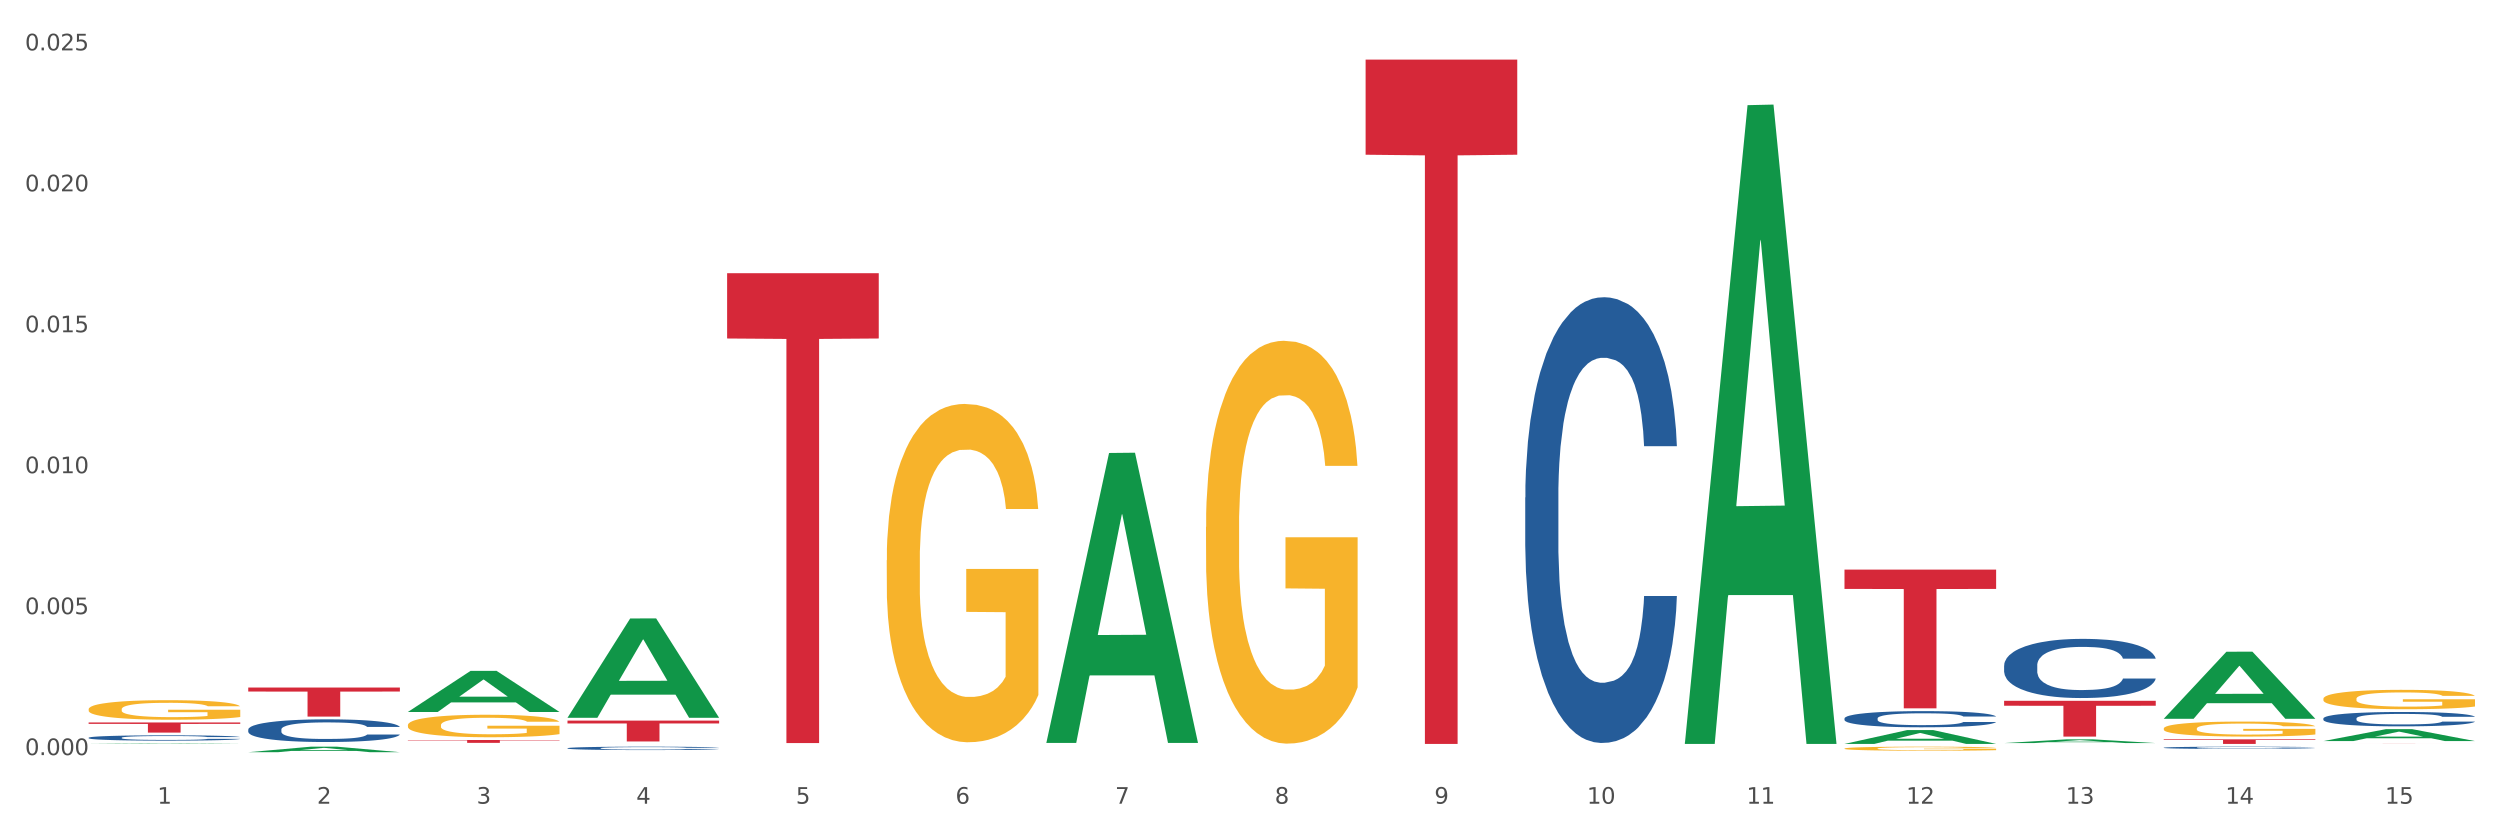 <?xml version="1.0" encoding="utf-8" standalone="no"?>
<!DOCTYPE svg PUBLIC "-//W3C//DTD SVG 1.1//EN"
  "http://www.w3.org/Graphics/SVG/1.1/DTD/svg11.dtd">
<svg xmlns:xlink="http://www.w3.org/1999/xlink" width="1080pt" height="360pt" viewBox="0 0 1080 360" xmlns="http://www.w3.org/2000/svg" version="1.1">
 <rect x="0" y="0" width="1080" height="360" fill="#333333" stroke="none"/>
 <defs>
  <style type="text/css">*{stroke-linejoin: round; stroke-linecap: butt}</style>
 </defs>
 <g id="figure_1">
  <g id="patch_1">
   <path d="M 0 360 
L 1080 360 
L 1080 0 
L 0 0 
z
" style="fill: #ffffff; stroke: #ffffff; stroke-linejoin: miter"/>
  </g>
  <g id="axes_1">
   <g id="matplotlib.axis_1">
    <g id="xtick_1">
     <g id="text_1">
      <!-- 1 -->
      <g style="fill: #4d4d4d" transform="translate(67.984 347.204) scale(0.096 -0.096)">
       <defs>
        <path id="DejaVuSans-31" d="M 794 531 
L 1825 531 
L 1825 4091 
L 703 3866 
L 703 4441 
L 1819 4666 
L 2450 4666 
L 2450 531 
L 3481 531 
L 3481 0 
L 794 0 
L 794 531 
z
" transform="scale(0.016)"/>
       </defs>
       <use xlink:href="#DejaVuSans-31"/>
      </g>
     </g>
    </g>
    <g id="xtick_2">
     <g id="text_2">
      <!-- 2 -->
      <g style="fill: #4d4d4d" transform="translate(136.942 347.204) scale(0.096 -0.096)">
       <defs>
        <path id="DejaVuSans-32" d="M 1228 531 
L 3431 531 
L 3431 0 
L 469 0 
L 469 531 
Q 828 903 1448 1529 
Q 2069 2156 2228 2338 
Q 2531 2678 2651 2914 
Q 2772 3150 2772 3378 
Q 2772 3750 2511 3984 
Q 2250 4219 1831 4219 
Q 1534 4219 1204 4116 
Q 875 4013 500 3803 
L 500 4441 
Q 881 4594 1212 4672 
Q 1544 4750 1819 4750 
Q 2544 4750 2975 4387 
Q 3406 4025 3406 3419 
Q 3406 3131 3298 2873 
Q 3191 2616 2906 2266 
Q 2828 2175 2409 1742 
Q 1991 1309 1228 531 
z
" transform="scale(0.016)"/>
       </defs>
       <use xlink:href="#DejaVuSans-32"/>
      </g>
     </g>
    </g>
    <g id="xtick_3">
     <g id="text_3">
      <!-- 3 -->
      <g style="fill: #4d4d4d" transform="translate(205.899 347.204) scale(0.096 -0.096)">
       <defs>
        <path id="DejaVuSans-33" d="M 2597 2516 
Q 3050 2419 3304 2112 
Q 3559 1806 3559 1356 
Q 3559 666 3084 287 
Q 2609 -91 1734 -91 
Q 1441 -91 1130 -33 
Q 819 25 488 141 
L 488 750 
Q 750 597 1062 519 
Q 1375 441 1716 441 
Q 2309 441 2620 675 
Q 2931 909 2931 1356 
Q 2931 1769 2642 2001 
Q 2353 2234 1838 2234 
L 1294 2234 
L 1294 2753 
L 1863 2753 
Q 2328 2753 2575 2939 
Q 2822 3125 2822 3475 
Q 2822 3834 2567 4026 
Q 2313 4219 1838 4219 
Q 1578 4219 1281 4162 
Q 984 4106 628 3988 
L 628 4550 
Q 988 4650 1302 4700 
Q 1616 4750 1894 4750 
Q 2613 4750 3031 4423 
Q 3450 4097 3450 3541 
Q 3450 3153 3228 2886 
Q 3006 2619 2597 2516 
z
" transform="scale(0.016)"/>
       </defs>
       <use xlink:href="#DejaVuSans-33"/>
      </g>
     </g>
    </g>
    <g id="xtick_4">
     <g id="text_4">
      <!-- 4 -->
      <g style="fill: #4d4d4d" transform="translate(274.857 347.204) scale(0.096 -0.096)">
       <defs>
        <path id="DejaVuSans-34" d="M 2419 4116 
L 825 1625 
L 2419 1625 
L 2419 4116 
z
M 2253 4666 
L 3047 4666 
L 3047 1625 
L 3713 1625 
L 3713 1100 
L 3047 1100 
L 3047 0 
L 2419 0 
L 2419 1100 
L 313 1100 
L 313 1709 
L 2253 4666 
z
" transform="scale(0.016)"/>
       </defs>
       <use xlink:href="#DejaVuSans-34"/>
      </g>
     </g>
    </g>
    <g id="xtick_5">
     <g id="text_5">
      <!-- 5 -->
      <g style="fill: #4d4d4d" transform="translate(343.815 347.204) scale(0.096 -0.096)">
       <defs>
        <path id="DejaVuSans-35" d="M 691 4666 
L 3169 4666 
L 3169 4134 
L 1269 4134 
L 1269 2991 
Q 1406 3038 1543 3061 
Q 1681 3084 1819 3084 
Q 2600 3084 3056 2656 
Q 3513 2228 3513 1497 
Q 3513 744 3044 326 
Q 2575 -91 1722 -91 
Q 1428 -91 1123 -41 
Q 819 9 494 109 
L 494 744 
Q 775 591 1075 516 
Q 1375 441 1709 441 
Q 2250 441 2565 725 
Q 2881 1009 2881 1497 
Q 2881 1984 2565 2268 
Q 2250 2553 1709 2553 
Q 1456 2553 1204 2497 
Q 953 2441 691 2322 
L 691 4666 
z
" transform="scale(0.016)"/>
       </defs>
       <use xlink:href="#DejaVuSans-35"/>
      </g>
     </g>
    </g>
    <g id="xtick_6">
     <g id="text_6">
      <!-- 6 -->
      <g style="fill: #4d4d4d" transform="translate(412.772 347.204) scale(0.096 -0.096)">
       <defs>
        <path id="DejaVuSans-36" d="M 2113 2584 
Q 1688 2584 1439 2293 
Q 1191 2003 1191 1497 
Q 1191 994 1439 701 
Q 1688 409 2113 409 
Q 2538 409 2786 701 
Q 3034 994 3034 1497 
Q 3034 2003 2786 2293 
Q 2538 2584 2113 2584 
z
M 3366 4563 
L 3366 3988 
Q 3128 4100 2886 4159 
Q 2644 4219 2406 4219 
Q 1781 4219 1451 3797 
Q 1122 3375 1075 2522 
Q 1259 2794 1537 2939 
Q 1816 3084 2150 3084 
Q 2853 3084 3261 2657 
Q 3669 2231 3669 1497 
Q 3669 778 3244 343 
Q 2819 -91 2113 -91 
Q 1303 -91 875 529 
Q 447 1150 447 2328 
Q 447 3434 972 4092 
Q 1497 4750 2381 4750 
Q 2619 4750 2861 4703 
Q 3103 4656 3366 4563 
z
" transform="scale(0.016)"/>
       </defs>
       <use xlink:href="#DejaVuSans-36"/>
      </g>
     </g>
    </g>
    <g id="xtick_7">
     <g id="text_7">
      <!-- 7 -->
      <g style="fill: #4d4d4d" transform="translate(481.73 347.204) scale(0.096 -0.096)">
       <defs>
        <path id="DejaVuSans-37" d="M 525 4666 
L 3525 4666 
L 3525 4397 
L 1831 0 
L 1172 0 
L 2766 4134 
L 525 4134 
L 525 4666 
z
" transform="scale(0.016)"/>
       </defs>
       <use xlink:href="#DejaVuSans-37"/>
      </g>
     </g>
    </g>
    <g id="xtick_8">
     <g id="text_8">
      <!-- 8 -->
      <g style="fill: #4d4d4d" transform="translate(550.688 347.204) scale(0.096 -0.096)">
       <defs>
        <path id="DejaVuSans-38" d="M 2034 2216 
Q 1584 2216 1326 1975 
Q 1069 1734 1069 1313 
Q 1069 891 1326 650 
Q 1584 409 2034 409 
Q 2484 409 2743 651 
Q 3003 894 3003 1313 
Q 3003 1734 2745 1975 
Q 2488 2216 2034 2216 
z
M 1403 2484 
Q 997 2584 770 2862 
Q 544 3141 544 3541 
Q 544 4100 942 4425 
Q 1341 4750 2034 4750 
Q 2731 4750 3128 4425 
Q 3525 4100 3525 3541 
Q 3525 3141 3298 2862 
Q 3072 2584 2669 2484 
Q 3125 2378 3379 2068 
Q 3634 1759 3634 1313 
Q 3634 634 3220 271 
Q 2806 -91 2034 -91 
Q 1263 -91 848 271 
Q 434 634 434 1313 
Q 434 1759 690 2068 
Q 947 2378 1403 2484 
z
M 1172 3481 
Q 1172 3119 1398 2916 
Q 1625 2713 2034 2713 
Q 2441 2713 2670 2916 
Q 2900 3119 2900 3481 
Q 2900 3844 2670 4047 
Q 2441 4250 2034 4250 
Q 1625 4250 1398 4047 
Q 1172 3844 1172 3481 
z
" transform="scale(0.016)"/>
       </defs>
       <use xlink:href="#DejaVuSans-38"/>
      </g>
     </g>
    </g>
    <g id="xtick_9">
     <g id="text_9">
      <!-- 9 -->
      <g style="fill: #4d4d4d" transform="translate(619.645 347.204) scale(0.096 -0.096)">
       <defs>
        <path id="DejaVuSans-39" d="M 703 97 
L 703 672 
Q 941 559 1184 500 
Q 1428 441 1663 441 
Q 2288 441 2617 861 
Q 2947 1281 2994 2138 
Q 2813 1869 2534 1725 
Q 2256 1581 1919 1581 
Q 1219 1581 811 2004 
Q 403 2428 403 3163 
Q 403 3881 828 4315 
Q 1253 4750 1959 4750 
Q 2769 4750 3195 4129 
Q 3622 3509 3622 2328 
Q 3622 1225 3098 567 
Q 2575 -91 1691 -91 
Q 1453 -91 1209 -44 
Q 966 3 703 97 
z
M 1959 2075 
Q 2384 2075 2632 2365 
Q 2881 2656 2881 3163 
Q 2881 3666 2632 3958 
Q 2384 4250 1959 4250 
Q 1534 4250 1286 3958 
Q 1038 3666 1038 3163 
Q 1038 2656 1286 2365 
Q 1534 2075 1959 2075 
z
" transform="scale(0.016)"/>
       </defs>
       <use xlink:href="#DejaVuSans-39"/>
      </g>
     </g>
    </g>
    <g id="xtick_10">
     <g id="text_10">
      <!-- 10 -->
      <g style="fill: #4d4d4d" transform="translate(685.549 347.204) scale(0.096 -0.096)">
       <defs>
        <path id="DejaVuSans-30" d="M 2034 4250 
Q 1547 4250 1301 3770 
Q 1056 3291 1056 2328 
Q 1056 1369 1301 889 
Q 1547 409 2034 409 
Q 2525 409 2770 889 
Q 3016 1369 3016 2328 
Q 3016 3291 2770 3770 
Q 2525 4250 2034 4250 
z
M 2034 4750 
Q 2819 4750 3233 4129 
Q 3647 3509 3647 2328 
Q 3647 1150 3233 529 
Q 2819 -91 2034 -91 
Q 1250 -91 836 529 
Q 422 1150 422 2328 
Q 422 3509 836 4129 
Q 1250 4750 2034 4750 
z
" transform="scale(0.016)"/>
       </defs>
       <use xlink:href="#DejaVuSans-31"/>
       <use xlink:href="#DejaVuSans-30" transform="translate(63.623 0)"/>
      </g>
     </g>
    </g>
    <g id="xtick_11">
     <g id="text_11">
      <!-- 11 -->
      <g style="fill: #4d4d4d" transform="translate(754.506 347.204) scale(0.096 -0.096)">
       <use xlink:href="#DejaVuSans-31"/>
       <use xlink:href="#DejaVuSans-31" transform="translate(63.623 0)"/>
      </g>
     </g>
    </g>
    <g id="xtick_12">
     <g id="text_12">
      <!-- 12 -->
      <g style="fill: #4d4d4d" transform="translate(823.464 347.204) scale(0.096 -0.096)">
       <use xlink:href="#DejaVuSans-31"/>
       <use xlink:href="#DejaVuSans-32" transform="translate(63.623 0)"/>
      </g>
     </g>
    </g>
    <g id="xtick_13">
     <g id="text_13">
      <!-- 13 -->
      <g style="fill: #4d4d4d" transform="translate(892.422 347.204) scale(0.096 -0.096)">
       <use xlink:href="#DejaVuSans-31"/>
       <use xlink:href="#DejaVuSans-33" transform="translate(63.623 0)"/>
      </g>
     </g>
    </g>
    <g id="xtick_14">
     <g id="text_14">
      <!-- 14 -->
      <g style="fill: #4d4d4d" transform="translate(961.379 347.204) scale(0.096 -0.096)">
       <use xlink:href="#DejaVuSans-31"/>
       <use xlink:href="#DejaVuSans-34" transform="translate(63.623 0)"/>
      </g>
     </g>
    </g>
    <g id="xtick_15">
     <g id="text_15">
      <!-- 15 -->
      <g style="fill: #4d4d4d" transform="translate(1030.337 347.204) scale(0.096 -0.096)">
       <use xlink:href="#DejaVuSans-31"/>
       <use xlink:href="#DejaVuSans-35" transform="translate(63.623 0)"/>
      </g>
     </g>
    </g>
    <g id="xtick_16"/>
    <g id="xtick_17"/>
    <g id="xtick_18"/>
    <g id="xtick_19"/>
    <g id="xtick_20"/>
    <g id="xtick_21"/>
    <g id="xtick_22"/>
    <g id="xtick_23"/>
    <g id="xtick_24"/>
    <g id="xtick_25"/>
    <g id="xtick_26"/>
    <g id="xtick_27"/>
    <g id="xtick_28"/>
    <g id="xtick_29"/>
   </g>
   <g id="matplotlib.axis_2">
    <g id="ytick_1">
     <g id="text_16">
      <!-- 0.000 -->
      <g style="fill: #4d4d4d" transform="translate(10.8 326.207) scale(0.096 -0.096)">
       <defs>
        <path id="DejaVuSans-2e" d="M 684 794 
L 1344 794 
L 1344 0 
L 684 0 
L 684 794 
z
" transform="scale(0.016)"/>
       </defs>
       <use xlink:href="#DejaVuSans-30"/>
       <use xlink:href="#DejaVuSans-2e" transform="translate(63.623 0)"/>
       <use xlink:href="#DejaVuSans-30" transform="translate(95.41 0)"/>
       <use xlink:href="#DejaVuSans-30" transform="translate(159.033 0)"/>
       <use xlink:href="#DejaVuSans-30" transform="translate(222.656 0)"/>
      </g>
     </g>
    </g>
    <g id="ytick_2">
     <g id="text_17">
      <!-- 0.005 -->
      <g style="fill: #4d4d4d" transform="translate(10.8 265.319) scale(0.096 -0.096)">
       <use xlink:href="#DejaVuSans-30"/>
       <use xlink:href="#DejaVuSans-2e" transform="translate(63.623 0)"/>
       <use xlink:href="#DejaVuSans-30" transform="translate(95.41 0)"/>
       <use xlink:href="#DejaVuSans-30" transform="translate(159.033 0)"/>
       <use xlink:href="#DejaVuSans-35" transform="translate(222.656 0)"/>
      </g>
     </g>
    </g>
    <g id="ytick_3">
     <g id="text_18">
      <!-- 0.010 -->
      <g style="fill: #4d4d4d" transform="translate(10.8 204.431) scale(0.096 -0.096)">
       <use xlink:href="#DejaVuSans-30"/>
       <use xlink:href="#DejaVuSans-2e" transform="translate(63.623 0)"/>
       <use xlink:href="#DejaVuSans-30" transform="translate(95.41 0)"/>
       <use xlink:href="#DejaVuSans-31" transform="translate(159.033 0)"/>
       <use xlink:href="#DejaVuSans-30" transform="translate(222.656 0)"/>
      </g>
     </g>
    </g>
    <g id="ytick_4">
     <g id="text_19">
      <!-- 0.015 -->
      <g style="fill: #4d4d4d" transform="translate(10.8 143.542) scale(0.096 -0.096)">
       <use xlink:href="#DejaVuSans-30"/>
       <use xlink:href="#DejaVuSans-2e" transform="translate(63.623 0)"/>
       <use xlink:href="#DejaVuSans-30" transform="translate(95.41 0)"/>
       <use xlink:href="#DejaVuSans-31" transform="translate(159.033 0)"/>
       <use xlink:href="#DejaVuSans-35" transform="translate(222.656 0)"/>
      </g>
     </g>
    </g>
    <g id="ytick_5">
     <g id="text_20">
      <!-- 0.020 -->
      <g style="fill: #4d4d4d" transform="translate(10.8 82.654) scale(0.096 -0.096)">
       <use xlink:href="#DejaVuSans-30"/>
       <use xlink:href="#DejaVuSans-2e" transform="translate(63.623 0)"/>
       <use xlink:href="#DejaVuSans-30" transform="translate(95.41 0)"/>
       <use xlink:href="#DejaVuSans-32" transform="translate(159.033 0)"/>
       <use xlink:href="#DejaVuSans-30" transform="translate(222.656 0)"/>
      </g>
     </g>
    </g>
    <g id="ytick_6">
     <g id="text_21">
      <!-- 0.025 -->
      <g style="fill: #4d4d4d" transform="translate(10.8 21.766) scale(0.096 -0.096)">
       <use xlink:href="#DejaVuSans-30"/>
       <use xlink:href="#DejaVuSans-2e" transform="translate(63.623 0)"/>
       <use xlink:href="#DejaVuSans-30" transform="translate(95.41 0)"/>
       <use xlink:href="#DejaVuSans-32" transform="translate(159.033 0)"/>
       <use xlink:href="#DejaVuSans-35" transform="translate(222.656 0)"/>
      </g>
     </g>
    </g>
    <g id="ytick_7"/>
    <g id="ytick_8"/>
    <g id="ytick_9"/>
    <g id="ytick_10"/>
    <g id="ytick_11"/>
   </g>
   <g id="PolyCollection_1">
    <path d="M 38.283 321.373 
L 38.351 321.372 
L 65.365 321.147 
L 76.576 321.147 
L 103.793 321.373 
L 90.826 321.373 
L 84.95 321.32 
L 57.058 321.32 
L 56.855 321.321 
L 51.182 321.373 
L 38.283 321.373 
L 38.283 321.373 
L 60.57 321.289 
L 81.438 321.289 
L 71.105 321.195 
L 70.97 321.195 
L 70.835 321.195 
L 60.502 321.289 
L 60.57 321.289 
L 38.283 321.373 
z
" clip-path="url(#p0489170f73)" style="fill: #109648"/>
    <path d="M 1003.69 301.877 
L 1003.768 301.87 
L 1003.768 301.594 
L 1003.922 301.357 
L 1004.696 300.783 
L 1005.856 300.309 
L 1006.707 300.056 
L 1007.557 299.85 
L 1008.563 299.643 
L 1009.8 299.429 
L 1012.043 299.115 
L 1013.435 298.955 
L 1015.137 298.786 
L 1018.231 298.542 
L 1020.474 298.404 
L 1022.794 298.289 
L 1026.584 298.151 
L 1029.059 298.09 
L 1031.688 298.044 
L 1034.86 298.014 
L 1037.257 298.006 
L 1042.517 298.029 
L 1047.002 298.098 
L 1049.168 298.151 
L 1051.952 298.243 
L 1053.422 298.304 
L 1055.82 298.427 
L 1058.295 298.587 
L 1059.996 298.725 
L 1062.548 298.985 
L 1064.482 299.245 
L 1066.261 299.567 
L 1067.189 299.789 
L 1067.885 299.995 
L 1068.504 300.232 
L 1069.123 300.607 
L 1055.201 300.607 
L 1054.659 300.339 
L 1053.809 300.087 
L 1052.571 299.842 
L 1051.488 299.689 
L 1049.632 299.498 
L 1047.931 299.375 
L 1046.152 299.284 
L 1043.986 299.207 
L 1042.285 299.169 
L 1039.887 299.138 
L 1035.169 299.146 
L 1031.998 299.207 
L 1029.832 299.284 
L 1028.44 299.353 
L 1027.203 299.429 
L 1025.81 299.536 
L 1024.186 299.697 
L 1023.026 299.842 
L 1021.866 300.026 
L 1020.938 300.209 
L 1020.087 300.424 
L 1019.391 300.653 
L 1018.85 300.89 
L 1018.385 301.181 
L 1017.999 301.663 
L 1017.999 302.711 
L 1018.153 302.948 
L 1018.54 303.262 
L 1019.004 303.499 
L 1019.778 303.782 
L 1020.474 303.973 
L 1021.789 304.249 
L 1023.258 304.478 
L 1024.418 304.624 
L 1025.578 304.746 
L 1027.589 304.914 
L 1029.832 305.052 
L 1031.766 305.136 
L 1034.396 305.213 
L 1036.174 305.243 
L 1037.721 305.259 
L 1041.511 305.259 
L 1044.218 305.236 
L 1047.235 305.182 
L 1049.555 305.113 
L 1051.488 305.029 
L 1053.654 304.891 
L 1055.046 304.761 
L 1055.046 303.162 
L 1038.031 303.155 
L 1038.031 302.091 
L 1069.2 302.091 
L 1069.2 305.213 
L 1067.885 305.373 
L 1066.416 305.519 
L 1064.869 305.649 
L 1062.548 305.81 
L 1059.764 305.963 
L 1057.289 306.07 
L 1054.659 306.161 
L 1051.566 306.246 
L 1047.544 306.322 
L 1045.069 306.353 
L 1041.975 306.376 
L 1038.34 306.383 
L 1035.169 306.368 
L 1032.075 306.33 
L 1028.827 306.261 
L 1025.656 306.161 
L 1023.258 306.062 
L 1020.86 305.94 
L 1018.308 305.779 
L 1016.297 305.626 
L 1014.75 305.488 
L 1013.049 305.312 
L 1011.193 305.083 
L 1009.8 304.876 
L 1008.563 304.662 
L 1007.248 304.387 
L 1006.32 304.149 
L 1005.392 303.851 
L 1004.85 303.629 
L 1004.232 303.285 
L 1003.768 302.803 
L 1003.69 301.877 
z
" clip-path="url(#p0489170f73)" style="fill: #f7b32b"/>
    <path d="M 1003.69 310.365 
L 1003.768 310.359 
L 1003.768 310.2 
L 1004 309.984 
L 1004.852 309.587 
L 1005.936 309.286 
L 1007.794 308.934 
L 1008.801 308.786 
L 1010.117 308.621 
L 1012.828 308.354 
L 1015.925 308.127 
L 1018.093 308.002 
L 1019.719 307.923 
L 1023.359 307.781 
L 1025.449 307.718 
L 1027.618 307.667 
L 1029.476 307.633 
L 1032.573 307.593 
L 1035.051 307.576 
L 1037.916 307.57 
L 1040.317 307.576 
L 1043.492 307.599 
L 1048.138 307.667 
L 1049.919 307.707 
L 1052.319 307.775 
L 1054.797 307.866 
L 1056.81 307.957 
L 1059.133 308.087 
L 1061.534 308.258 
L 1063.857 308.474 
L 1065.483 308.672 
L 1066.8 308.883 
L 1067.961 309.138 
L 1068.813 309.416 
L 1069.2 309.649 
L 1055.029 309.649 
L 1054.642 309.439 
L 1053.868 309.212 
L 1053.094 309.059 
L 1052.242 308.934 
L 1050.925 308.792 
L 1049.764 308.701 
L 1047.828 308.593 
L 1046.047 308.525 
L 1044.576 308.485 
L 1042.795 308.451 
L 1039 308.417 
L 1036.29 308.417 
L 1034.587 308.428 
L 1032.496 308.457 
L 1030.715 308.496 
L 1028.624 308.564 
L 1026.998 308.638 
L 1025.372 308.735 
L 1024.443 308.803 
L 1023.049 308.928 
L 1022.12 309.03 
L 1020.881 309.206 
L 1020.184 309.331 
L 1018.945 309.655 
L 1018.403 309.894 
L 1018.171 310.058 
L 1018.016 310.24 
L 1018.016 311.126 
L 1018.48 311.524 
L 1018.867 311.694 
L 1019.487 311.887 
L 1020.648 312.137 
L 1022.352 312.381 
L 1024.133 312.557 
L 1025.604 312.665 
L 1026.998 312.745 
L 1028.392 312.807 
L 1030.095 312.864 
L 1031.489 312.898 
L 1033.58 312.932 
L 1036.058 312.949 
L 1037.994 312.949 
L 1041.943 312.921 
L 1043.724 312.893 
L 1045.428 312.853 
L 1047.286 312.79 
L 1048.757 312.722 
L 1049.609 312.671 
L 1051.003 312.563 
L 1052.087 312.449 
L 1053.016 312.319 
L 1053.636 312.205 
L 1054.333 312.035 
L 1054.875 311.842 
L 1055.029 311.74 
L 1069.2 311.74 
L 1068.89 311.944 
L 1068.348 312.143 
L 1067.264 312.41 
L 1066.412 312.563 
L 1065.096 312.751 
L 1063.702 312.91 
L 1061.766 313.086 
L 1059.985 313.216 
L 1058.127 313.33 
L 1056.114 313.432 
L 1052.474 313.574 
L 1051.158 313.614 
L 1048.37 313.682 
L 1046.202 313.722 
L 1043.027 313.762 
L 1039.775 313.784 
L 1036.368 313.79 
L 1033.348 313.779 
L 1030.018 313.745 
L 1027.927 313.71 
L 1025.604 313.659 
L 1022.894 313.58 
L 1020.339 313.483 
L 1017.938 313.37 
L 1015.693 313.239 
L 1013.602 313.091 
L 1010.892 312.847 
L 1008.878 312.609 
L 1007.407 312.387 
L 1006.4 312.2 
L 1005.394 311.961 
L 1004.852 311.796 
L 1004 311.399 
L 1003.69 311.03 
L 1003.69 310.365 
z
" clip-path="url(#p0489170f73)" style="fill: #255c99"/>
    <path d="M 934.733 323.001 
L 934.81 323 
L 934.81 322.975 
L 935.042 322.941 
L 935.894 322.878 
L 936.978 322.831 
L 938.837 322.775 
L 939.843 322.752 
L 941.16 322.726 
L 943.87 322.684 
L 946.967 322.648 
L 949.135 322.628 
L 950.762 322.616 
L 954.401 322.593 
L 956.492 322.583 
L 958.66 322.575 
L 960.518 322.57 
L 963.616 322.564 
L 966.094 322.561 
L 968.959 322.56 
L 971.359 322.561 
L 974.534 322.565 
L 979.18 322.575 
L 980.961 322.582 
L 983.362 322.592 
L 985.839 322.607 
L 987.853 322.621 
L 990.176 322.642 
L 992.576 322.669 
L 994.899 322.703 
L 996.525 322.734 
L 997.842 322.767 
L 999.003 322.807 
L 999.855 322.851 
L 1000.242 322.888 
L 986.072 322.888 
L 985.685 322.855 
L 984.91 322.819 
L 984.136 322.795 
L 983.284 322.775 
L 981.968 322.753 
L 980.806 322.738 
L 978.87 322.721 
L 977.089 322.711 
L 975.618 322.704 
L 973.837 322.699 
L 970.043 322.694 
L 967.333 322.694 
L 965.629 322.695 
L 963.538 322.7 
L 961.757 322.706 
L 959.667 322.717 
L 958.04 322.729 
L 956.414 322.744 
L 955.485 322.755 
L 954.091 322.774 
L 953.162 322.79 
L 951.923 322.818 
L 951.226 322.838 
L 949.987 322.889 
L 949.445 322.926 
L 949.213 322.952 
L 949.058 322.981 
L 949.058 323.121 
L 949.523 323.184 
L 949.91 323.21 
L 950.529 323.241 
L 951.691 323.28 
L 953.394 323.319 
L 955.175 323.347 
L 956.647 323.364 
L 958.04 323.376 
L 959.434 323.386 
L 961.138 323.395 
L 962.532 323.4 
L 964.622 323.406 
L 967.1 323.408 
L 969.036 323.408 
L 972.985 323.404 
L 974.766 323.399 
L 976.47 323.393 
L 978.328 323.383 
L 979.8 323.373 
L 980.651 323.365 
L 982.045 323.347 
L 983.129 323.33 
L 984.058 323.309 
L 984.678 323.291 
L 985.375 323.264 
L 985.917 323.234 
L 986.072 323.218 
L 1000.242 323.218 
L 999.933 323.25 
L 999.391 323.281 
L 998.306 323.323 
L 997.455 323.347 
L 996.138 323.377 
L 994.744 323.402 
L 992.809 323.43 
L 991.028 323.451 
L 989.169 323.468 
L 987.156 323.485 
L 983.516 323.507 
L 982.2 323.513 
L 979.412 323.524 
L 977.244 323.53 
L 974.069 323.536 
L 970.817 323.54 
L 967.41 323.541 
L 964.39 323.539 
L 961.06 323.534 
L 958.97 323.528 
L 956.647 323.52 
L 953.936 323.508 
L 951.381 323.493 
L 948.981 323.475 
L 946.735 323.454 
L 944.644 323.431 
L 941.934 323.392 
L 939.921 323.355 
L 938.449 323.32 
L 937.443 323.29 
L 936.436 323.253 
L 935.894 323.227 
L 935.042 323.164 
L 934.733 323.106 
L 934.733 323.001 
z
" clip-path="url(#p0489170f73)" style="fill: #255c99"/>
    <path d="M 865.775 287.476 
L 865.852 287.453 
L 865.852 286.799 
L 866.085 285.912 
L 866.936 284.278 
L 868.021 283.041 
L 869.879 281.593 
L 870.886 280.986 
L 872.202 280.309 
L 874.912 279.212 
L 878.01 278.279 
L 880.178 277.765 
L 881.804 277.438 
L 885.443 276.855 
L 887.534 276.598 
L 889.702 276.388 
L 891.561 276.248 
L 894.658 276.084 
L 897.136 276.014 
L 900.001 275.991 
L 902.402 276.014 
L 905.576 276.107 
L 910.222 276.388 
L 912.003 276.551 
L 914.404 276.831 
L 916.882 277.205 
L 918.895 277.578 
L 921.218 278.115 
L 923.619 278.815 
L 925.942 279.703 
L 927.568 280.52 
L 928.884 281.383 
L 930.046 282.434 
L 930.898 283.578 
L 931.285 284.535 
L 917.114 284.535 
L 916.727 283.671 
L 915.953 282.737 
L 915.178 282.107 
L 914.326 281.593 
L 913.01 281.01 
L 911.849 280.636 
L 909.913 280.193 
L 908.132 279.913 
L 906.66 279.749 
L 904.879 279.609 
L 901.085 279.469 
L 898.375 279.469 
L 896.671 279.516 
L 894.581 279.632 
L 892.8 279.796 
L 890.709 280.076 
L 889.083 280.38 
L 887.457 280.776 
L 886.527 281.057 
L 885.134 281.57 
L 884.204 281.99 
L 882.965 282.714 
L 882.269 283.228 
L 881.03 284.558 
L 880.488 285.539 
L 880.255 286.216 
L 880.1 286.963 
L 880.1 290.604 
L 880.565 292.238 
L 880.952 292.939 
L 881.572 293.732 
L 882.733 294.76 
L 884.437 295.763 
L 886.218 296.487 
L 887.689 296.931 
L 889.083 297.257 
L 890.477 297.514 
L 892.18 297.748 
L 893.574 297.888 
L 895.665 298.028 
L 898.143 298.098 
L 900.078 298.098 
L 904.028 297.981 
L 905.809 297.864 
L 907.512 297.701 
L 909.371 297.444 
L 910.842 297.164 
L 911.694 296.954 
L 913.088 296.51 
L 914.172 296.044 
L 915.101 295.507 
L 915.72 295.04 
L 916.417 294.339 
L 916.959 293.546 
L 917.114 293.126 
L 931.285 293.126 
L 930.975 293.966 
L 930.433 294.783 
L 929.349 295.88 
L 928.497 296.51 
L 927.181 297.281 
L 925.787 297.934 
L 923.851 298.658 
L 922.07 299.195 
L 920.212 299.662 
L 918.198 300.082 
L 914.559 300.666 
L 913.242 300.829 
L 910.455 301.109 
L 908.287 301.273 
L 905.112 301.436 
L 901.859 301.53 
L 898.452 301.553 
L 895.432 301.506 
L 892.103 301.366 
L 890.012 301.226 
L 887.689 301.016 
L 884.979 300.689 
L 882.423 300.292 
L 880.023 299.825 
L 877.777 299.288 
L 875.687 298.681 
L 872.976 297.678 
L 870.963 296.697 
L 869.492 295.787 
L 868.485 295.016 
L 867.478 294.036 
L 866.936 293.359 
L 866.085 291.725 
L 865.775 290.207 
L 865.775 287.476 
z
" clip-path="url(#p0489170f73)" style="fill: #255c99"/>
    <path d="M 796.817 310.344 
L 796.895 310.337 
L 796.895 310.159 
L 797.127 309.916 
L 797.979 309.469 
L 799.063 309.13 
L 800.921 308.734 
L 801.928 308.568 
L 803.244 308.383 
L 805.955 308.082 
L 809.052 307.827 
L 811.22 307.686 
L 812.846 307.597 
L 816.486 307.437 
L 818.576 307.367 
L 820.745 307.309 
L 822.603 307.271 
L 825.7 307.226 
L 828.178 307.207 
L 831.043 307.201 
L 833.444 307.207 
L 836.619 307.233 
L 841.265 307.309 
L 843.046 307.354 
L 845.446 307.431 
L 847.924 307.533 
L 849.937 307.635 
L 852.261 307.782 
L 854.661 307.974 
L 856.984 308.216 
L 858.61 308.44 
L 859.927 308.676 
L 861.088 308.964 
L 861.94 309.277 
L 862.327 309.539 
L 848.156 309.539 
L 847.769 309.303 
L 846.995 309.047 
L 846.221 308.874 
L 845.369 308.734 
L 844.052 308.574 
L 842.891 308.472 
L 840.955 308.351 
L 839.174 308.274 
L 837.703 308.229 
L 835.922 308.191 
L 832.127 308.153 
L 829.417 308.153 
L 827.714 308.165 
L 825.623 308.197 
L 823.842 308.242 
L 821.751 308.319 
L 820.125 308.402 
L 818.499 308.51 
L 817.57 308.587 
L 816.176 308.728 
L 815.247 308.843 
L 814.008 309.041 
L 813.311 309.181 
L 812.072 309.545 
L 811.53 309.814 
L 811.298 309.999 
L 811.143 310.203 
L 811.143 311.2 
L 811.607 311.647 
L 811.994 311.839 
L 812.614 312.056 
L 813.775 312.337 
L 815.479 312.612 
L 817.26 312.81 
L 818.731 312.931 
L 820.125 313.021 
L 821.519 313.091 
L 823.222 313.155 
L 824.616 313.193 
L 826.707 313.232 
L 829.185 313.251 
L 831.121 313.251 
L 835.07 313.219 
L 836.851 313.187 
L 838.555 313.142 
L 840.413 313.072 
L 841.884 312.995 
L 842.736 312.938 
L 844.13 312.816 
L 845.214 312.688 
L 846.143 312.542 
L 846.763 312.414 
L 847.46 312.222 
L 848.002 312.005 
L 848.156 311.89 
L 862.327 311.89 
L 862.017 312.12 
L 861.475 312.343 
L 860.391 312.644 
L 859.539 312.816 
L 858.223 313.027 
L 856.829 313.206 
L 854.893 313.404 
L 853.112 313.551 
L 851.254 313.679 
L 849.241 313.794 
L 845.601 313.953 
L 844.285 313.998 
L 841.497 314.075 
L 839.329 314.12 
L 836.154 314.164 
L 832.902 314.19 
L 829.495 314.196 
L 826.475 314.183 
L 823.145 314.145 
L 821.054 314.107 
L 818.731 314.049 
L 816.021 313.96 
L 813.466 313.851 
L 811.065 313.723 
L 808.82 313.576 
L 806.729 313.41 
L 804.019 313.136 
L 802.005 312.867 
L 800.534 312.618 
L 799.527 312.407 
L 798.521 312.139 
L 797.979 311.954 
L 797.127 311.507 
L 796.817 311.091 
L 796.817 310.344 
z
" clip-path="url(#p0489170f73)" style="fill: #255c99"/>
    <path d="M 658.902 214.923 
L 658.979 214.747 
L 658.979 209.823 
L 659.212 203.14 
L 660.063 190.829 
L 661.148 181.508 
L 663.006 170.605 
L 664.013 166.032 
L 665.329 160.932 
L 668.039 152.666 
L 671.137 145.631 
L 673.305 141.762 
L 674.931 139.3 
L 678.57 134.903 
L 680.661 132.969 
L 682.829 131.386 
L 684.688 130.331 
L 687.785 129.1 
L 690.263 128.572 
L 693.128 128.396 
L 695.529 128.572 
L 698.703 129.276 
L 703.349 131.386 
L 705.13 132.617 
L 707.531 134.728 
L 710.009 137.542 
L 712.022 140.355 
L 714.345 144.4 
L 716.746 149.676 
L 719.069 156.359 
L 720.695 162.515 
L 722.011 169.022 
L 723.173 176.936 
L 724.025 185.553 
L 724.412 192.764 
L 710.241 192.764 
L 709.854 186.257 
L 709.08 179.222 
L 708.305 174.474 
L 707.454 170.605 
L 706.137 166.208 
L 704.976 163.394 
L 703.04 160.053 
L 701.259 157.942 
L 699.787 156.711 
L 698.006 155.656 
L 694.212 154.601 
L 691.502 154.601 
L 689.798 154.952 
L 687.708 155.832 
L 685.927 157.063 
L 683.836 159.173 
L 682.21 161.459 
L 680.584 164.449 
L 679.654 166.56 
L 678.261 170.429 
L 677.331 173.594 
L 676.092 179.046 
L 675.396 182.915 
L 674.157 192.94 
L 673.615 200.326 
L 673.382 205.426 
L 673.227 211.054 
L 673.227 238.489 
L 673.692 250.8 
L 674.079 256.076 
L 674.699 262.056 
L 675.86 269.794 
L 677.564 277.356 
L 679.345 282.808 
L 680.816 286.149 
L 682.21 288.612 
L 683.604 290.546 
L 685.307 292.305 
L 686.701 293.36 
L 688.792 294.415 
L 691.27 294.943 
L 693.206 294.943 
L 697.155 294.063 
L 698.936 293.184 
L 700.639 291.953 
L 702.498 290.019 
L 703.969 287.908 
L 704.821 286.325 
L 706.215 282.984 
L 707.299 279.466 
L 708.228 275.422 
L 708.847 271.904 
L 709.544 266.628 
L 710.086 260.649 
L 710.241 257.483 
L 724.412 257.483 
L 724.102 263.814 
L 723.56 269.97 
L 722.476 278.235 
L 721.624 282.984 
L 720.308 288.787 
L 718.914 293.712 
L 716.978 299.164 
L 715.197 303.209 
L 713.339 306.726 
L 711.325 309.892 
L 707.686 314.288 
L 706.369 315.519 
L 703.582 317.63 
L 701.414 318.861 
L 698.239 320.092 
L 694.987 320.795 
L 691.579 320.971 
L 688.559 320.619 
L 685.23 319.564 
L 683.139 318.509 
L 680.816 316.926 
L 678.106 314.464 
L 675.55 311.474 
L 673.15 307.957 
L 670.904 303.912 
L 668.814 299.339 
L 666.103 291.777 
L 664.09 284.391 
L 662.619 277.532 
L 661.612 271.728 
L 660.605 264.342 
L 660.063 259.242 
L 659.212 246.931 
L 658.902 235.5 
L 658.902 214.923 
z
" clip-path="url(#p0489170f73)" style="fill: #255c99"/>
    <path d="M 245.156 323.221 
L 245.233 323.219 
L 245.233 323.182 
L 245.466 323.131 
L 246.317 323.037 
L 247.402 322.966 
L 249.26 322.882 
L 250.267 322.847 
L 251.583 322.808 
L 254.293 322.745 
L 257.391 322.692 
L 259.559 322.662 
L 261.185 322.643 
L 264.824 322.61 
L 266.915 322.595 
L 269.083 322.583 
L 270.942 322.575 
L 274.039 322.566 
L 276.517 322.561 
L 279.382 322.56 
L 281.783 322.561 
L 284.957 322.567 
L 289.604 322.583 
L 291.385 322.592 
L 293.785 322.608 
L 296.263 322.63 
L 298.276 322.651 
L 300.599 322.682 
L 303 322.723 
L 305.323 322.774 
L 306.949 322.821 
L 308.265 322.87 
L 309.427 322.931 
L 310.279 322.996 
L 310.666 323.051 
L 296.495 323.051 
L 296.108 323.002 
L 295.334 322.948 
L 294.559 322.912 
L 293.708 322.882 
L 292.391 322.849 
L 291.23 322.827 
L 289.294 322.802 
L 287.513 322.786 
L 286.042 322.776 
L 284.261 322.768 
L 280.466 322.76 
L 277.756 322.76 
L 276.052 322.763 
L 273.962 322.77 
L 272.181 322.779 
L 270.09 322.795 
L 268.464 322.813 
L 266.838 322.835 
L 265.908 322.851 
L 264.515 322.881 
L 263.585 322.905 
L 262.346 322.947 
L 261.65 322.976 
L 260.411 323.053 
L 259.869 323.109 
L 259.636 323.148 
L 259.481 323.191 
L 259.481 323.4 
L 259.946 323.494 
L 260.333 323.535 
L 260.953 323.58 
L 262.114 323.639 
L 263.818 323.697 
L 265.599 323.739 
L 267.07 323.764 
L 268.464 323.783 
L 269.858 323.798 
L 271.561 323.811 
L 272.955 323.819 
L 275.046 323.827 
L 277.524 323.831 
L 279.46 323.831 
L 283.409 323.825 
L 285.19 323.818 
L 286.893 323.809 
L 288.752 323.794 
L 290.223 323.778 
L 291.075 323.766 
L 292.469 323.74 
L 293.553 323.713 
L 294.482 323.682 
L 295.101 323.656 
L 295.798 323.615 
L 296.34 323.57 
L 296.495 323.545 
L 310.666 323.545 
L 310.356 323.594 
L 309.814 323.641 
L 308.73 323.704 
L 307.878 323.74 
L 306.562 323.784 
L 305.168 323.822 
L 303.232 323.864 
L 301.451 323.894 
L 299.593 323.921 
L 297.579 323.945 
L 293.94 323.979 
L 292.623 323.988 
L 289.836 324.005 
L 287.668 324.014 
L 284.493 324.023 
L 281.241 324.029 
L 277.833 324.03 
L 274.813 324.027 
L 271.484 324.019 
L 269.393 324.011 
L 267.07 323.999 
L 264.36 323.98 
L 261.804 323.958 
L 259.404 323.931 
L 257.158 323.9 
L 255.068 323.865 
L 252.357 323.807 
L 250.344 323.751 
L 248.873 323.698 
L 247.866 323.654 
L 246.86 323.598 
L 246.317 323.559 
L 245.466 323.465 
L 245.156 323.378 
L 245.156 323.221 
z
" clip-path="url(#p0489170f73)" style="fill: #255c99"/>
    <path d="M 107.241 315.157 
L 107.318 315.148 
L 107.318 314.897 
L 107.55 314.557 
L 108.402 313.931 
L 109.486 313.456 
L 111.345 312.902 
L 112.351 312.669 
L 113.668 312.409 
L 116.378 311.989 
L 119.475 311.631 
L 121.644 311.434 
L 123.27 311.309 
L 126.909 311.085 
L 129 310.986 
L 131.168 310.906 
L 133.026 310.852 
L 136.124 310.79 
L 138.602 310.763 
L 141.467 310.754 
L 143.867 310.763 
L 147.042 310.799 
L 151.688 310.906 
L 153.469 310.969 
L 155.87 311.076 
L 158.348 311.219 
L 160.361 311.362 
L 162.684 311.568 
L 165.084 311.837 
L 167.407 312.177 
L 169.034 312.49 
L 170.35 312.821 
L 171.511 313.224 
L 172.363 313.662 
L 172.75 314.029 
L 158.58 314.029 
L 158.193 313.698 
L 157.418 313.34 
L 156.644 313.098 
L 155.792 312.902 
L 154.476 312.678 
L 153.314 312.535 
L 151.378 312.365 
L 149.597 312.257 
L 148.126 312.195 
L 146.345 312.141 
L 142.551 312.087 
L 139.841 312.087 
L 138.137 312.105 
L 136.046 312.15 
L 134.265 312.212 
L 132.175 312.32 
L 130.549 312.436 
L 128.922 312.588 
L 127.993 312.696 
L 126.599 312.893 
L 125.67 313.054 
L 124.431 313.331 
L 123.734 313.528 
L 122.495 314.038 
L 121.953 314.414 
L 121.721 314.673 
L 121.566 314.96 
L 121.566 316.356 
L 122.031 316.982 
L 122.418 317.251 
L 123.037 317.555 
L 124.199 317.949 
L 125.902 318.333 
L 127.683 318.611 
L 129.155 318.781 
L 130.549 318.906 
L 131.942 319.005 
L 133.646 319.094 
L 135.04 319.148 
L 137.13 319.202 
L 139.608 319.228 
L 141.544 319.228 
L 145.493 319.184 
L 147.274 319.139 
L 148.978 319.076 
L 150.836 318.978 
L 152.308 318.87 
L 153.159 318.79 
L 154.553 318.62 
L 155.637 318.441 
L 156.567 318.235 
L 157.186 318.056 
L 157.883 317.788 
L 158.425 317.483 
L 158.58 317.322 
L 172.75 317.322 
L 172.441 317.644 
L 171.899 317.958 
L 170.815 318.378 
L 169.963 318.62 
L 168.646 318.915 
L 167.253 319.166 
L 165.317 319.443 
L 163.536 319.649 
L 161.677 319.828 
L 159.664 319.989 
L 156.025 320.213 
L 154.708 320.275 
L 151.92 320.383 
L 149.752 320.445 
L 146.577 320.508 
L 143.325 320.544 
L 139.918 320.553 
L 136.898 320.535 
L 133.568 320.481 
L 131.478 320.428 
L 129.155 320.347 
L 126.444 320.222 
L 123.889 320.07 
L 121.489 319.891 
L 119.243 319.685 
L 117.152 319.452 
L 114.442 319.067 
L 112.429 318.691 
L 110.958 318.342 
L 109.951 318.047 
L 108.944 317.671 
L 108.402 317.412 
L 107.55 316.785 
L 107.241 316.204 
L 107.241 315.157 
z
" clip-path="url(#p0489170f73)" style="fill: #255c99"/>
    <path d="M 38.283 318.692 
L 38.36 318.69 
L 38.36 318.631 
L 38.593 318.551 
L 39.445 318.404 
L 40.529 318.292 
L 42.387 318.162 
L 43.394 318.107 
L 44.71 318.046 
L 47.42 317.947 
L 50.518 317.863 
L 52.686 317.817 
L 54.312 317.787 
L 57.951 317.735 
L 60.042 317.712 
L 62.21 317.693 
L 64.069 317.68 
L 67.166 317.665 
L 69.644 317.659 
L 72.509 317.657 
L 74.91 317.659 
L 78.084 317.668 
L 82.731 317.693 
L 84.512 317.708 
L 86.912 317.733 
L 89.39 317.766 
L 91.403 317.8 
L 93.726 317.848 
L 96.127 317.912 
L 98.45 317.991 
L 100.076 318.065 
L 101.392 318.143 
L 102.554 318.237 
L 103.406 318.341 
L 103.793 318.427 
L 89.622 318.427 
L 89.235 318.349 
L 88.461 318.265 
L 87.686 318.208 
L 86.835 318.162 
L 85.518 318.109 
L 84.357 318.076 
L 82.421 318.036 
L 80.64 318.01 
L 79.169 317.996 
L 77.388 317.983 
L 73.593 317.97 
L 70.883 317.97 
L 69.179 317.975 
L 67.089 317.985 
L 65.308 318 
L 63.217 318.025 
L 61.591 318.052 
L 59.965 318.088 
L 59.036 318.113 
L 57.642 318.16 
L 56.712 318.198 
L 55.474 318.263 
L 54.777 318.309 
L 53.538 318.429 
L 52.996 318.517 
L 52.763 318.578 
L 52.608 318.646 
L 52.608 318.974 
L 53.073 319.121 
L 53.46 319.184 
L 54.08 319.255 
L 55.241 319.348 
L 56.945 319.438 
L 58.726 319.504 
L 60.197 319.544 
L 61.591 319.573 
L 62.985 319.596 
L 64.688 319.617 
L 66.082 319.63 
L 68.173 319.642 
L 70.651 319.649 
L 72.587 319.649 
L 76.536 319.638 
L 78.317 319.628 
L 80.02 319.613 
L 81.879 319.59 
L 83.35 319.565 
L 84.202 319.546 
L 85.596 319.506 
L 86.68 319.464 
L 87.609 319.415 
L 88.228 319.373 
L 88.925 319.31 
L 89.467 319.239 
L 89.622 319.201 
L 103.793 319.201 
L 103.483 319.276 
L 102.941 319.35 
L 101.857 319.449 
L 101.005 319.506 
L 99.689 319.575 
L 98.295 319.634 
L 96.359 319.699 
L 94.578 319.748 
L 92.72 319.79 
L 90.706 319.827 
L 87.067 319.88 
L 85.75 319.895 
L 82.963 319.92 
L 80.795 319.935 
L 77.62 319.949 
L 74.368 319.958 
L 70.96 319.96 
L 67.94 319.956 
L 64.611 319.943 
L 62.52 319.931 
L 60.197 319.912 
L 57.487 319.882 
L 54.931 319.846 
L 52.531 319.804 
L 50.285 319.756 
L 48.195 319.701 
L 45.484 319.611 
L 43.471 319.523 
L 42 319.44 
L 40.993 319.371 
L 39.987 319.283 
L 39.445 319.222 
L 38.593 319.075 
L 38.283 318.938 
L 38.283 318.692 
z
" clip-path="url(#p0489170f73)" style="fill: #255c99"/>
    <path d="M 38.283 312.117 
L 103.793 312.117 
L 103.793 312.722 
L 78.024 312.726 
L 78.024 316.47 
L 63.897 316.47 
L 63.897 312.726 
L 38.283 312.722 
L 38.283 312.121 
L 38.283 312.117 
z
" clip-path="url(#p0489170f73)" style="fill: #d62839"/>
    <path d="M 107.241 297.008 
L 172.75 297.008 
L 172.75 298.753 
L 146.981 298.765 
L 146.981 309.567 
L 132.855 309.567 
L 132.855 298.765 
L 107.241 298.753 
L 107.241 297.019 
L 107.241 297.008 
z
" clip-path="url(#p0489170f73)" style="fill: #d62839"/>
    <path d="M 176.198 319.682 
L 241.708 319.682 
L 241.708 319.856 
L 215.939 319.857 
L 215.939 320.931 
L 201.812 320.931 
L 201.812 319.857 
L 176.198 319.856 
L 176.198 319.683 
L 176.198 319.682 
z
" clip-path="url(#p0489170f73)" style="fill: #d62839"/>
    <path d="M 245.156 311.288 
L 310.666 311.288 
L 310.666 312.542 
L 284.897 312.55 
L 284.897 320.31 
L 270.77 320.31 
L 270.77 312.55 
L 245.156 312.542 
L 245.156 311.296 
L 245.156 311.288 
z
" clip-path="url(#p0489170f73)" style="fill: #d62839"/>
    <path d="M 314.114 118.02 
L 379.623 118.02 
L 379.623 146.228 
L 353.854 146.419 
L 353.854 321.009 
L 339.728 321.009 
L 339.728 146.419 
L 314.114 146.228 
L 314.114 118.21 
L 314.114 118.02 
z
" clip-path="url(#p0489170f73)" style="fill: #d62839"/>
    <path d="M 589.944 25.759 
L 655.454 25.759 
L 655.454 66.84 
L 629.685 67.118 
L 629.685 321.373 
L 615.558 321.373 
L 615.558 67.118 
L 589.944 66.84 
L 589.944 26.037 
L 589.944 25.759 
z
" clip-path="url(#p0489170f73)" style="fill: #d62839"/>
    <path d="M 796.817 246.078 
L 862.327 246.078 
L 862.327 254.407 
L 836.558 254.463 
L 836.558 306.013 
L 822.431 306.013 
L 822.431 254.463 
L 796.817 254.407 
L 796.817 246.134 
L 796.817 246.078 
z
" clip-path="url(#p0489170f73)" style="fill: #d62839"/>
    <path d="M 865.775 302.74 
L 931.285 302.74 
L 931.285 304.888 
L 905.515 304.903 
L 905.515 318.199 
L 891.389 318.199 
L 891.389 304.903 
L 865.775 304.888 
L 865.775 302.755 
L 865.775 302.74 
z
" clip-path="url(#p0489170f73)" style="fill: #d62839"/>
    <path d="M 934.733 319.391 
L 1000.242 319.391 
L 1000.242 319.667 
L 974.473 319.669 
L 974.473 321.373 
L 960.347 321.373 
L 960.347 319.669 
L 934.733 319.667 
L 934.733 319.393 
L 934.733 319.391 
z
" clip-path="url(#p0489170f73)" style="fill: #d62839"/>
    <path d="M 1003.69 321.334 
L 1069.2 321.334 
L 1069.2 321.339 
L 1043.431 321.339 
L 1043.431 321.373 
L 1029.304 321.373 
L 1029.304 321.339 
L 1003.69 321.339 
L 1003.69 321.334 
L 1003.69 321.334 
z
" clip-path="url(#p0489170f73)" style="fill: #d62839"/>
    <path d="M 934.733 314.717 
L 934.81 314.711 
L 934.81 314.498 
L 934.965 314.314 
L 935.738 313.87 
L 936.898 313.503 
L 937.749 313.308 
L 938.6 313.148 
L 939.605 312.988 
L 940.843 312.822 
L 943.086 312.579 
L 944.478 312.455 
L 946.179 312.325 
L 949.273 312.135 
L 951.516 312.029 
L 953.836 311.94 
L 957.626 311.833 
L 960.101 311.786 
L 962.731 311.75 
L 965.902 311.727 
L 968.3 311.721 
L 973.559 311.739 
L 978.045 311.792 
L 980.21 311.833 
L 982.995 311.904 
L 984.464 311.952 
L 986.862 312.047 
L 989.337 312.171 
L 991.038 312.277 
L 993.591 312.479 
L 995.524 312.68 
L 997.303 312.929 
L 998.231 313.1 
L 998.928 313.26 
L 999.546 313.444 
L 1000.165 313.734 
L 986.243 313.734 
L 985.702 313.527 
L 984.851 313.331 
L 983.614 313.142 
L 982.531 313.023 
L 980.674 312.875 
L 978.973 312.781 
L 977.194 312.71 
L 975.028 312.65 
L 973.327 312.621 
L 970.929 312.597 
L 966.211 312.603 
L 963.04 312.65 
L 960.875 312.71 
L 959.482 312.763 
L 958.245 312.822 
L 956.853 312.905 
L 955.229 313.029 
L 954.068 313.142 
L 952.908 313.284 
L 951.98 313.426 
L 951.129 313.592 
L 950.433 313.769 
L 949.892 313.953 
L 949.428 314.178 
L 949.041 314.551 
L 949.041 315.362 
L 949.196 315.546 
L 949.582 315.788 
L 950.047 315.972 
L 950.82 316.191 
L 951.516 316.339 
L 952.831 316.552 
L 954.3 316.73 
L 955.461 316.842 
L 956.621 316.937 
L 958.632 317.067 
L 960.875 317.174 
L 962.808 317.239 
L 965.438 317.298 
L 967.217 317.322 
L 968.764 317.334 
L 972.553 317.334 
L 975.26 317.316 
L 978.277 317.275 
L 980.597 317.221 
L 982.531 317.156 
L 984.696 317.05 
L 986.089 316.949 
L 986.089 315.711 
L 969.073 315.706 
L 969.073 314.883 
L 1000.242 314.883 
L 1000.242 317.298 
L 998.928 317.423 
L 997.458 317.535 
L 995.911 317.636 
L 993.591 317.76 
L 990.806 317.879 
L 988.331 317.961 
L 985.702 318.032 
L 982.608 318.098 
L 978.586 318.157 
L 976.111 318.18 
L 973.017 318.198 
L 969.382 318.204 
L 966.211 318.192 
L 963.118 318.163 
L 959.869 318.109 
L 956.698 318.032 
L 954.3 317.955 
L 951.903 317.861 
L 949.35 317.736 
L 947.34 317.618 
L 945.793 317.511 
L 944.091 317.375 
L 942.235 317.198 
L 940.843 317.038 
L 939.605 316.872 
L 938.29 316.659 
L 937.362 316.475 
L 936.434 316.244 
L 935.893 316.073 
L 935.274 315.806 
L 934.81 315.433 
L 934.733 314.717 
z
" clip-path="url(#p0489170f73)" style="fill: #f7b32b"/>
    <path d="M 796.817 323.372 
L 796.895 323.37 
L 796.895 323.312 
L 797.049 323.263 
L 797.823 323.142 
L 798.983 323.043 
L 799.834 322.99 
L 800.684 322.947 
L 801.69 322.903 
L 802.927 322.858 
L 805.17 322.793 
L 806.563 322.759 
L 808.264 322.724 
L 811.358 322.672 
L 813.601 322.644 
L 815.921 322.619 
L 819.711 322.591 
L 822.186 322.578 
L 824.816 322.568 
L 827.987 322.562 
L 830.384 322.56 
L 835.644 322.565 
L 840.129 322.579 
L 842.295 322.591 
L 845.079 322.61 
L 846.549 322.623 
L 848.947 322.648 
L 851.422 322.682 
L 853.123 322.711 
L 855.676 322.765 
L 857.609 322.82 
L 859.388 322.887 
L 860.316 322.934 
L 861.012 322.977 
L 861.631 323.027 
L 862.25 323.105 
L 848.328 323.105 
L 847.786 323.049 
L 846.936 322.996 
L 845.698 322.945 
L 844.615 322.913 
L 842.759 322.873 
L 841.058 322.847 
L 839.279 322.828 
L 837.113 322.812 
L 835.412 322.804 
L 833.014 322.798 
L 828.296 322.799 
L 825.125 322.812 
L 822.959 322.828 
L 821.567 322.842 
L 820.33 322.858 
L 818.937 322.881 
L 817.313 322.915 
L 816.153 322.945 
L 814.993 322.984 
L 814.065 323.022 
L 813.214 323.067 
L 812.518 323.115 
L 811.977 323.165 
L 811.512 323.226 
L 811.126 323.327 
L 811.126 323.547 
L 811.28 323.596 
L 811.667 323.662 
L 812.131 323.712 
L 812.905 323.771 
L 813.601 323.811 
L 814.916 323.869 
L 816.385 323.917 
L 817.545 323.948 
L 818.705 323.973 
L 820.716 324.008 
L 822.959 324.037 
L 824.893 324.055 
L 827.523 324.071 
L 829.301 324.077 
L 830.848 324.081 
L 834.638 324.081 
L 837.345 324.076 
L 840.362 324.065 
L 842.682 324.05 
L 844.615 324.033 
L 846.781 324.004 
L 848.173 323.976 
L 848.173 323.641 
L 831.158 323.64 
L 831.158 323.417 
L 862.327 323.417 
L 862.327 324.071 
L 861.012 324.105 
L 859.543 324.135 
L 857.996 324.162 
L 855.676 324.196 
L 852.891 324.228 
L 850.416 324.251 
L 847.786 324.27 
L 844.693 324.288 
L 840.671 324.304 
L 838.196 324.31 
L 835.102 324.315 
L 831.467 324.316 
L 828.296 324.313 
L 825.202 324.305 
L 821.954 324.291 
L 818.783 324.27 
L 816.385 324.249 
L 813.987 324.223 
L 811.435 324.19 
L 809.424 324.158 
L 807.877 324.129 
L 806.176 324.092 
L 804.32 324.044 
L 802.927 324 
L 801.69 323.956 
L 800.375 323.898 
L 799.447 323.848 
L 798.519 323.786 
L 797.977 323.739 
L 797.359 323.667 
L 796.895 323.566 
L 796.817 323.372 
z
" clip-path="url(#p0489170f73)" style="fill: #f7b32b"/>
    <path d="M 38.283 306.384 
L 38.36 306.376 
L 38.36 306.098 
L 38.515 305.859 
L 39.288 305.28 
L 40.449 304.802 
L 41.299 304.547 
L 42.15 304.339 
L 43.156 304.13 
L 44.393 303.914 
L 46.636 303.598 
L 48.028 303.436 
L 49.73 303.266 
L 52.824 303.019 
L 55.066 302.88 
L 57.387 302.764 
L 61.177 302.626 
L 63.652 302.564 
L 66.281 302.517 
L 69.452 302.487 
L 71.85 302.479 
L 77.109 302.502 
L 81.595 302.572 
L 83.761 302.626 
L 86.545 302.718 
L 88.015 302.78 
L 90.412 302.903 
L 92.887 303.065 
L 94.589 303.204 
L 97.141 303.467 
L 99.075 303.729 
L 100.854 304.053 
L 101.782 304.277 
L 102.478 304.485 
L 103.097 304.725 
L 103.715 305.103 
L 89.794 305.103 
L 89.252 304.833 
L 88.401 304.578 
L 87.164 304.331 
L 86.081 304.177 
L 84.225 303.984 
L 82.523 303.86 
L 80.744 303.768 
L 78.579 303.691 
L 76.877 303.652 
L 74.48 303.621 
L 69.762 303.629 
L 66.591 303.691 
L 64.425 303.768 
L 63.033 303.837 
L 61.795 303.914 
L 60.403 304.022 
L 58.779 304.184 
L 57.619 304.331 
L 56.459 304.516 
L 55.531 304.702 
L 54.68 304.918 
L 53.984 305.149 
L 53.442 305.388 
L 52.978 305.682 
L 52.592 306.168 
L 52.592 307.225 
L 52.746 307.464 
L 53.133 307.781 
L 53.597 308.02 
L 54.37 308.306 
L 55.066 308.499 
L 56.381 308.776 
L 57.851 309.008 
L 59.011 309.155 
L 60.171 309.278 
L 62.182 309.448 
L 64.425 309.587 
L 66.359 309.672 
L 68.988 309.749 
L 70.767 309.78 
L 72.314 309.795 
L 76.104 309.795 
L 78.811 309.772 
L 81.827 309.718 
L 84.148 309.649 
L 86.081 309.564 
L 88.247 309.425 
L 89.639 309.294 
L 89.639 307.681 
L 72.623 307.673 
L 72.623 306.6 
L 103.793 306.6 
L 103.793 309.749 
L 102.478 309.911 
L 101.008 310.058 
L 99.462 310.189 
L 97.141 310.351 
L 94.357 310.505 
L 91.882 310.613 
L 89.252 310.706 
L 86.159 310.791 
L 82.137 310.868 
L 79.662 310.899 
L 76.568 310.922 
L 72.933 310.93 
L 69.762 310.914 
L 66.668 310.876 
L 63.42 310.806 
L 60.248 310.706 
L 57.851 310.605 
L 55.453 310.482 
L 52.901 310.32 
L 50.89 310.166 
L 49.343 310.027 
L 47.642 309.849 
L 45.785 309.618 
L 44.393 309.409 
L 43.156 309.193 
L 41.841 308.915 
L 40.913 308.676 
L 39.985 308.375 
L 39.443 308.151 
L 38.824 307.804 
L 38.36 307.318 
L 38.283 306.384 
z
" clip-path="url(#p0489170f73)" style="fill: #f7b32b"/>
    <path d="M 383.071 242.04 
L 383.149 241.907 
L 383.149 237.101 
L 383.303 232.963 
L 384.077 222.952 
L 385.237 214.676 
L 386.088 210.271 
L 386.938 206.667 
L 387.944 203.063 
L 389.181 199.326 
L 391.424 193.853 
L 392.817 191.05 
L 394.518 188.113 
L 397.612 183.842 
L 399.855 181.439 
L 402.175 179.437 
L 405.965 177.034 
L 408.44 175.966 
L 411.07 175.165 
L 414.241 174.631 
L 416.638 174.498 
L 421.898 174.898 
L 426.384 176.1 
L 428.549 177.034 
L 431.334 178.636 
L 432.803 179.704 
L 435.201 181.839 
L 437.676 184.642 
L 439.377 187.045 
L 441.93 191.584 
L 443.863 196.122 
L 445.642 201.728 
L 446.57 205.599 
L 447.266 209.203 
L 447.885 213.341 
L 448.504 219.882 
L 434.582 219.882 
L 434.041 215.21 
L 433.19 210.805 
L 431.952 206.534 
L 430.869 203.864 
L 429.013 200.527 
L 427.312 198.391 
L 425.533 196.789 
L 423.367 195.455 
L 421.666 194.787 
L 419.268 194.253 
L 414.55 194.387 
L 411.379 195.455 
L 409.213 196.789 
L 407.821 197.991 
L 406.584 199.326 
L 405.191 201.194 
L 403.567 203.998 
L 402.407 206.534 
L 401.247 209.737 
L 400.319 212.941 
L 399.468 216.678 
L 398.772 220.683 
L 398.231 224.821 
L 397.767 229.893 
L 397.38 238.303 
L 397.38 256.59 
L 397.534 260.728 
L 397.921 266.201 
L 398.385 270.339 
L 399.159 275.277 
L 399.855 278.615 
L 401.17 283.42 
L 402.639 287.424 
L 403.799 289.961 
L 404.959 292.096 
L 406.97 295.033 
L 409.213 297.436 
L 411.147 298.904 
L 413.777 300.239 
L 415.555 300.773 
L 417.102 301.04 
L 420.892 301.04 
L 423.599 300.639 
L 426.616 299.705 
L 428.936 298.503 
L 430.869 297.035 
L 433.035 294.632 
L 434.427 292.363 
L 434.427 264.465 
L 417.412 264.332 
L 417.412 245.778 
L 448.581 245.778 
L 448.581 300.239 
L 447.266 303.042 
L 445.797 305.578 
L 444.25 307.847 
L 441.93 310.65 
L 439.145 313.32 
L 436.67 315.189 
L 434.041 316.791 
L 430.947 318.259 
L 426.925 319.594 
L 424.45 320.128 
L 421.356 320.528 
L 417.721 320.662 
L 414.55 320.395 
L 411.456 319.727 
L 408.208 318.526 
L 405.037 316.791 
L 402.639 315.055 
L 400.242 312.92 
L 397.689 310.117 
L 395.678 307.447 
L 394.131 305.044 
L 392.43 301.974 
L 390.574 297.97 
L 389.181 294.366 
L 387.944 290.628 
L 386.629 285.823 
L 385.701 281.685 
L 384.773 276.479 
L 384.231 272.608 
L 383.613 266.601 
L 383.149 258.192 
L 383.071 242.04 
z
" clip-path="url(#p0489170f73)" style="fill: #f7b32b"/>
    <path d="M 1003.69 320.137 
L 1003.758 320.132 
L 1030.772 314.982 
L 1041.983 314.977 
L 1069.2 320.147 
L 1056.233 320.147 
L 1050.357 318.943 
L 1022.465 318.943 
L 1022.263 318.962 
L 1016.59 320.147 
L 1003.69 320.147 
L 1003.69 320.137 
L 1025.977 318.224 
L 1046.846 318.22 
L 1036.513 316.079 
L 1036.378 316.069 
L 1036.243 316.084 
L 1025.91 318.22 
L 1025.977 318.224 
L 1003.69 320.137 
z
" clip-path="url(#p0489170f73)" style="fill: #109648"/>
    <path d="M 934.733 310.479 
L 934.8 310.452 
L 961.814 281.546 
L 973.025 281.518 
L 1000.242 310.534 
L 987.275 310.534 
L 981.4 303.777 
L 953.508 303.777 
L 953.305 303.886 
L 947.632 310.534 
L 934.733 310.534 
L 934.733 310.479 
L 957.019 299.745 
L 977.888 299.718 
L 967.555 287.703 
L 967.42 287.648 
L 967.285 287.73 
L 956.952 299.718 
L 957.019 299.745 
L 934.733 310.479 
z
" clip-path="url(#p0489170f73)" style="fill: #109648"/>
    <path d="M 865.775 321.006 
L 865.842 321.004 
L 892.857 319.388 
L 904.068 319.387 
L 931.285 321.009 
L 918.318 321.009 
L 912.442 320.631 
L 884.55 320.631 
L 884.347 320.637 
L 878.674 321.009 
L 865.775 321.009 
L 865.775 321.006 
L 888.062 320.406 
L 908.93 320.404 
L 898.597 319.732 
L 898.462 319.729 
L 898.327 319.734 
L 887.994 320.404 
L 888.062 320.406 
L 865.775 321.006 
z
" clip-path="url(#p0489170f73)" style="fill: #109648"/>
    <path d="M 796.817 321.362 
L 796.885 321.356 
L 823.899 315.389 
L 835.11 315.383 
L 862.327 321.373 
L 849.36 321.373 
L 843.485 319.978 
L 815.592 319.978 
L 815.39 320.001 
L 809.717 321.373 
L 796.817 321.373 
L 796.817 321.362 
L 819.104 319.146 
L 839.973 319.14 
L 829.64 316.66 
L 829.505 316.649 
L 829.37 316.666 
L 819.037 319.14 
L 819.104 319.146 
L 796.817 321.362 
z
" clip-path="url(#p0489170f73)" style="fill: #109648"/>
    <path d="M 727.86 320.854 
L 727.927 320.595 
L 754.941 45.432 
L 766.152 45.172 
L 793.369 321.373 
L 780.402 321.373 
L 774.527 257.056 
L 746.635 257.056 
L 746.432 258.093 
L 740.759 321.373 
L 727.86 321.373 
L 727.86 320.854 
L 750.146 218.673 
L 771.015 218.414 
L 760.682 104.043 
L 760.547 103.524 
L 760.412 104.303 
L 750.079 218.414 
L 750.146 218.673 
L 727.86 320.854 
z
" clip-path="url(#p0489170f73)" style="fill: #109648"/>
    <path d="M 520.987 227.639 
L 521.064 227.48 
L 521.064 221.758 
L 521.219 216.831 
L 521.992 204.91 
L 523.152 195.056 
L 524.003 189.811 
L 524.854 185.52 
L 525.859 181.228 
L 527.097 176.778 
L 529.34 170.261 
L 530.732 166.924 
L 532.433 163.427 
L 535.527 158.341 
L 537.77 155.48 
L 540.09 153.096 
L 543.88 150.235 
L 546.355 148.963 
L 548.985 148.01 
L 552.156 147.374 
L 554.554 147.215 
L 559.813 147.692 
L 564.299 149.122 
L 566.464 150.235 
L 569.249 152.142 
L 570.718 153.414 
L 573.116 155.957 
L 575.591 159.294 
L 577.293 162.155 
L 579.845 167.559 
L 581.778 172.963 
L 583.557 179.639 
L 584.485 184.248 
L 585.182 188.539 
L 585.8 193.467 
L 586.419 201.255 
L 572.497 201.255 
L 571.956 195.692 
L 571.105 190.447 
L 569.868 185.361 
L 568.785 182.182 
L 566.929 178.208 
L 565.227 175.665 
L 563.448 173.758 
L 561.282 172.169 
L 559.581 171.374 
L 557.183 170.738 
L 552.465 170.897 
L 549.294 172.169 
L 547.129 173.758 
L 545.736 175.188 
L 544.499 176.778 
L 543.107 179.003 
L 541.483 182.341 
L 540.322 185.361 
L 539.162 189.175 
L 538.234 192.99 
L 537.383 197.44 
L 536.687 202.208 
L 536.146 207.135 
L 535.682 213.175 
L 535.295 223.188 
L 535.295 244.963 
L 535.45 249.89 
L 535.837 256.407 
L 536.301 261.334 
L 537.074 267.215 
L 537.77 271.188 
L 539.085 276.91 
L 540.554 281.678 
L 541.715 284.698 
L 542.875 287.241 
L 544.886 290.738 
L 547.129 293.599 
L 549.062 295.347 
L 551.692 296.937 
L 553.471 297.572 
L 555.018 297.89 
L 558.807 297.89 
L 561.515 297.413 
L 564.531 296.301 
L 566.851 294.87 
L 568.785 293.122 
L 570.95 290.261 
L 572.343 287.559 
L 572.343 254.341 
L 555.327 254.182 
L 555.327 232.089 
L 586.496 232.089 
L 586.496 296.937 
L 585.182 300.274 
L 583.712 303.294 
L 582.165 305.996 
L 579.845 309.334 
L 577.061 312.513 
L 574.586 314.738 
L 571.956 316.645 
L 568.862 318.394 
L 564.84 319.983 
L 562.365 320.619 
L 559.272 321.096 
L 555.636 321.255 
L 552.465 320.937 
L 549.372 320.142 
L 546.123 318.711 
L 542.952 316.645 
L 540.554 314.579 
L 538.157 312.036 
L 535.604 308.698 
L 533.594 305.519 
L 532.047 302.658 
L 530.345 299.003 
L 528.489 294.235 
L 527.097 289.943 
L 525.859 285.493 
L 524.544 279.771 
L 523.616 274.844 
L 522.688 268.645 
L 522.147 264.036 
L 521.528 256.884 
L 521.064 246.87 
L 520.987 227.639 
z
" clip-path="url(#p0489170f73)" style="fill: #f7b32b"/>
    <path d="M 245.156 310.02 
L 245.224 309.98 
L 272.238 267.178 
L 283.449 267.138 
L 310.666 310.101 
L 297.699 310.101 
L 291.823 300.096 
L 263.931 300.096 
L 263.728 300.258 
L 258.055 310.101 
L 245.156 310.101 
L 245.156 310.02 
L 267.443 294.126 
L 288.311 294.085 
L 277.978 276.295 
L 277.843 276.214 
L 277.708 276.335 
L 267.375 294.085 
L 267.443 294.126 
L 245.156 310.02 
z
" clip-path="url(#p0489170f73)" style="fill: #109648"/>
    <path d="M 176.198 307.548 
L 176.266 307.531 
L 203.28 289.815 
L 214.491 289.799 
L 241.708 307.581 
L 228.741 307.581 
L 222.866 303.44 
L 194.973 303.44 
L 194.771 303.507 
L 189.098 307.581 
L 176.198 307.581 
L 176.198 307.548 
L 198.485 300.969 
L 219.354 300.952 
L 209.021 293.589 
L 208.886 293.556 
L 208.751 293.606 
L 198.418 300.952 
L 198.485 300.969 
L 176.198 307.548 
z
" clip-path="url(#p0489170f73)" style="fill: #109648"/>
    <path d="M 107.241 324.945 
L 107.308 324.943 
L 134.323 322.562 
L 145.533 322.56 
L 172.75 324.95 
L 159.784 324.95 
L 153.908 324.393 
L 126.016 324.393 
L 125.813 324.402 
L 120.14 324.95 
L 107.241 324.95 
L 107.241 324.945 
L 129.527 324.061 
L 150.396 324.059 
L 140.063 323.069 
L 139.928 323.065 
L 139.793 323.072 
L 129.46 324.059 
L 129.527 324.061 
L 107.241 324.945 
z
" clip-path="url(#p0489170f73)" style="fill: #109648"/>
    <path d="M 176.198 313.263 
L 176.276 313.254 
L 176.276 312.934 
L 176.43 312.659 
L 177.204 311.993 
L 178.364 311.442 
L 179.215 311.149 
L 180.065 310.909 
L 181.071 310.669 
L 182.308 310.421 
L 184.551 310.056 
L 185.944 309.87 
L 187.645 309.674 
L 190.739 309.39 
L 192.982 309.23 
L 195.302 309.097 
L 199.092 308.937 
L 201.567 308.866 
L 204.197 308.813 
L 207.368 308.777 
L 209.765 308.768 
L 215.025 308.795 
L 219.511 308.875 
L 221.676 308.937 
L 224.461 309.044 
L 225.93 309.115 
L 228.328 309.257 
L 230.803 309.443 
L 232.504 309.603 
L 235.057 309.905 
L 236.99 310.207 
L 238.769 310.58 
L 239.697 310.838 
L 240.393 311.078 
L 241.012 311.353 
L 241.631 311.788 
L 227.709 311.788 
L 227.168 311.478 
L 226.317 311.184 
L 225.079 310.9 
L 223.996 310.723 
L 222.14 310.5 
L 220.439 310.358 
L 218.66 310.252 
L 216.494 310.163 
L 214.793 310.118 
L 212.395 310.083 
L 207.677 310.092 
L 204.506 310.163 
L 202.34 310.252 
L 200.948 310.332 
L 199.711 310.421 
L 198.319 310.545 
L 196.694 310.731 
L 195.534 310.9 
L 194.374 311.113 
L 193.446 311.327 
L 192.595 311.575 
L 191.899 311.842 
L 191.358 312.117 
L 190.894 312.455 
L 190.507 313.014 
L 190.507 314.231 
L 190.662 314.507 
L 191.048 314.871 
L 191.512 315.146 
L 192.286 315.475 
L 192.982 315.697 
L 194.297 316.017 
L 195.766 316.283 
L 196.926 316.452 
L 198.086 316.594 
L 200.097 316.789 
L 202.34 316.949 
L 204.274 317.047 
L 206.904 317.136 
L 208.683 317.171 
L 210.229 317.189 
L 214.019 317.189 
L 216.726 317.163 
L 219.743 317.1 
L 222.063 317.02 
L 223.996 316.923 
L 226.162 316.763 
L 227.554 316.612 
L 227.554 314.755 
L 210.539 314.746 
L 210.539 313.512 
L 241.708 313.512 
L 241.708 317.136 
L 240.393 317.322 
L 238.924 317.491 
L 237.377 317.642 
L 235.057 317.829 
L 232.272 318.006 
L 229.797 318.131 
L 227.168 318.237 
L 224.074 318.335 
L 220.052 318.424 
L 217.577 318.459 
L 214.483 318.486 
L 210.848 318.495 
L 207.677 318.477 
L 204.583 318.433 
L 201.335 318.353 
L 198.164 318.237 
L 195.766 318.122 
L 193.369 317.98 
L 190.816 317.793 
L 188.805 317.616 
L 187.258 317.456 
L 185.557 317.251 
L 183.701 316.985 
L 182.308 316.745 
L 181.071 316.496 
L 179.756 316.177 
L 178.828 315.901 
L 177.9 315.555 
L 177.358 315.297 
L 176.74 314.897 
L 176.276 314.338 
L 176.198 313.263 
z
" clip-path="url(#p0489170f73)" style="fill: #f7b32b"/>
    <path d="M 452.029 320.721 
L 452.096 320.603 
L 479.111 195.687 
L 490.322 195.569 
L 517.539 320.956 
L 504.572 320.956 
L 498.696 291.758 
L 470.804 291.758 
L 470.601 292.229 
L 464.928 320.956 
L 452.029 320.956 
L 452.029 320.721 
L 474.316 274.334 
L 495.184 274.216 
L 484.851 222.295 
L 484.716 222.06 
L 484.581 222.413 
L 474.248 274.216 
L 474.316 274.334 
L 452.029 320.721 
z
" clip-path="url(#p0489170f73)" style="fill: #109648"/>
   </g>
  </g>
 </g>
 <defs>
  <clipPath id="p0489170f73">
   <rect x="38.283" y="10.8" width="1030.917" height="329.109"/>
  </clipPath>
 </defs>
</svg>
